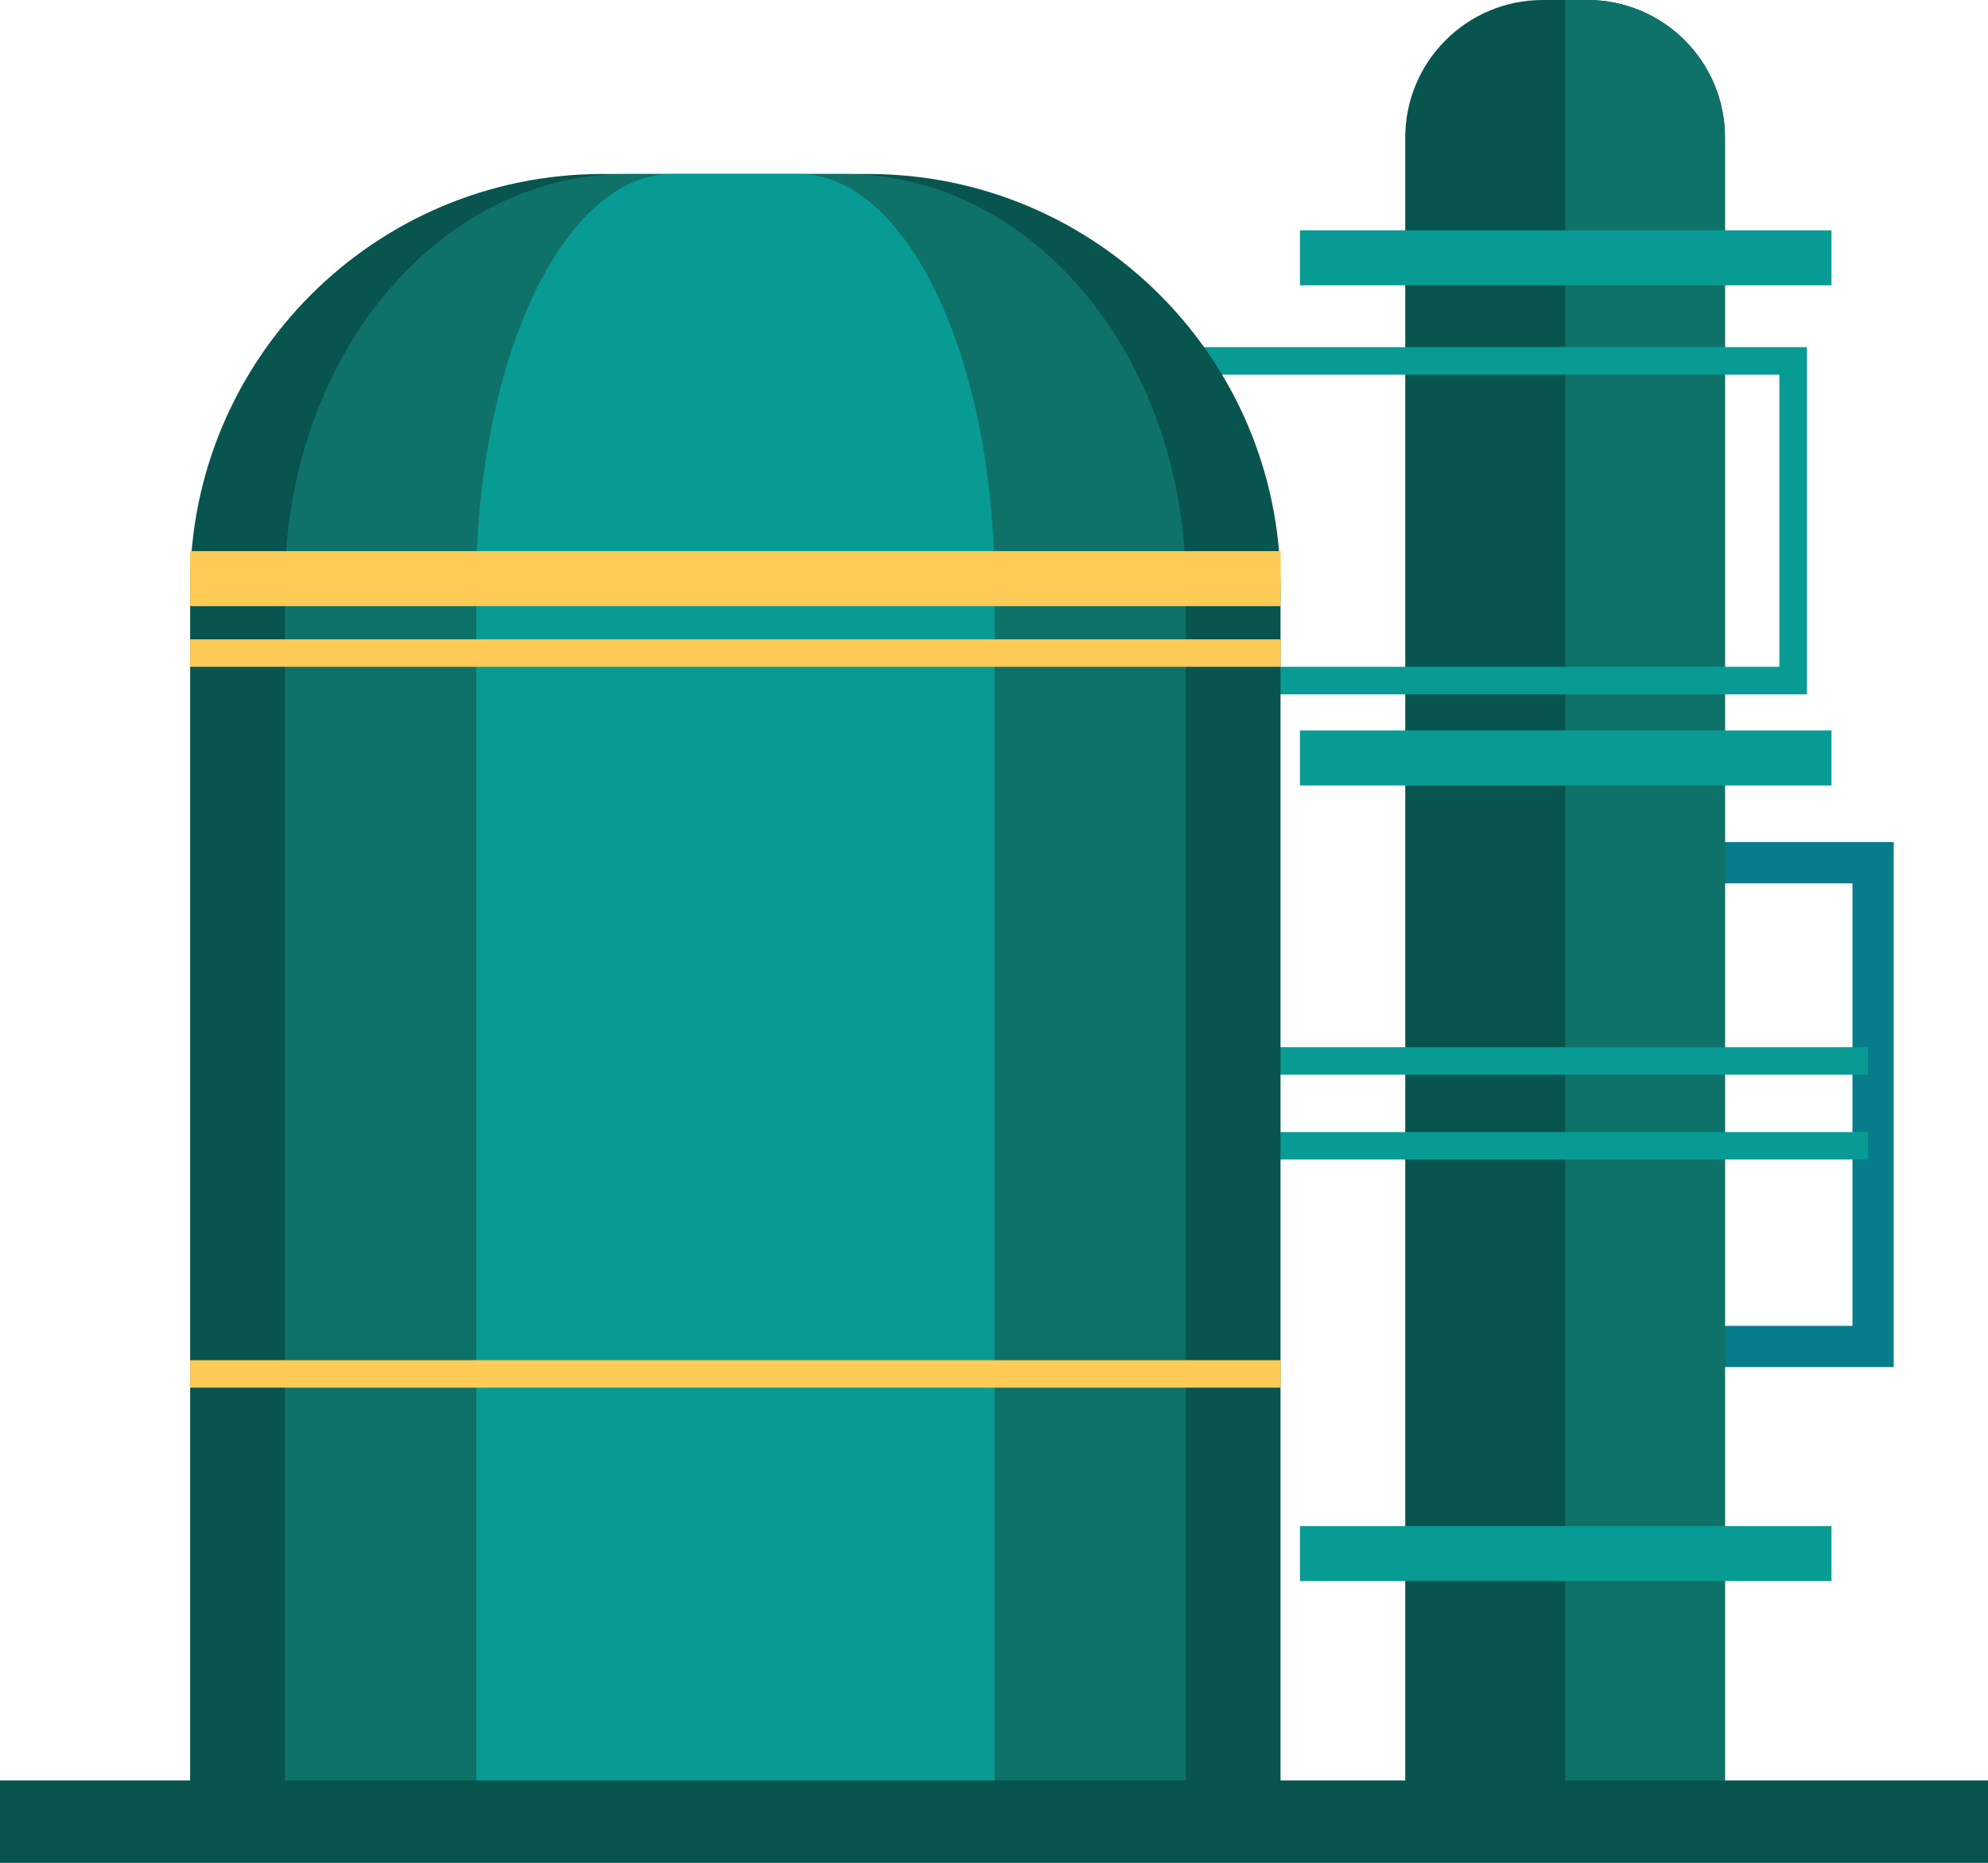 <svg xmlns="http://www.w3.org/2000/svg" id="a" viewBox="0 0 193.33 181.18"><defs><style>.b{fill:#ffca55;}.c{fill:#0f7268;}.d{fill:#079b94;}.e{fill:#077c8b;}.f{fill:#08544e;}</style></defs><polygon class="e" points="184.16 132.96 166.61 132.96 166.61 128.95 180.15 128.95 180.15 85.91 166.61 85.91 166.61 81.9 184.16 81.9 184.16 132.96"></polygon><path class="f" d="M167.75,177.17h-31.09V13.37c0-7.39,5.99-13.37,13.37-13.37h4.35c7.39,0,13.37,5.99,13.37,13.37V177.17Z"></path><path class="c" d="M167.75,177.17V13.37c0-7.39-5.99-13.37-13.37-13.37h-2.17V177.17h15.54Z"></path><rect class="d" x="126.42" y="22.4" width="51.69" height="5.35"></rect><polygon class="d" points="175.72 67.53 110.6 67.53 110.6 64.85 173.04 64.85 173.04 36.44 110.6 36.44 110.6 33.76 175.72 33.76 175.72 67.53"></polygon><rect class="d" x="126.42" y="148.42" width="51.69" height="5.35"></rect><rect class="d" x="126.42" y="71.04" width="51.69" height="5.35"></rect><rect class="d" x="123.6" y="101.85" width="58.05" height="2.67"></rect><rect class="d" x="123.6" y="110.1" width="58.05" height="2.67"></rect><path class="f" d="M124.54,177.17H18.49V57.03c0-22.15,17.96-40.11,40.11-40.11h25.82c22.15,0,40.11,17.96,40.11,40.11v120.14Z"></path><path class="c" d="M82.18,16.92h-21.33c-18.3,0-33.14,17.96-33.14,40.11v120.14H115.32V57.03c0-22.15-14.84-40.11-33.14-40.11Z"></path><path class="d" d="M77.65,16.92h-12.27c-10.53,0-19.06,17.96-19.06,40.11v120.14h50.4V57.03c0-22.15-8.53-40.11-19.06-40.11Z"></path><rect class="b" x="18.49" y="53.6" width="106.05" height="5.35"></rect><rect class="b" x="18.49" y="132.29" width="106.05" height="2.67"></rect><rect class="b" x="18.49" y="62.18" width="106.05" height="2.67"></rect><rect class="f" y="173.16" width="193.33" height="8.02"></rect></svg>